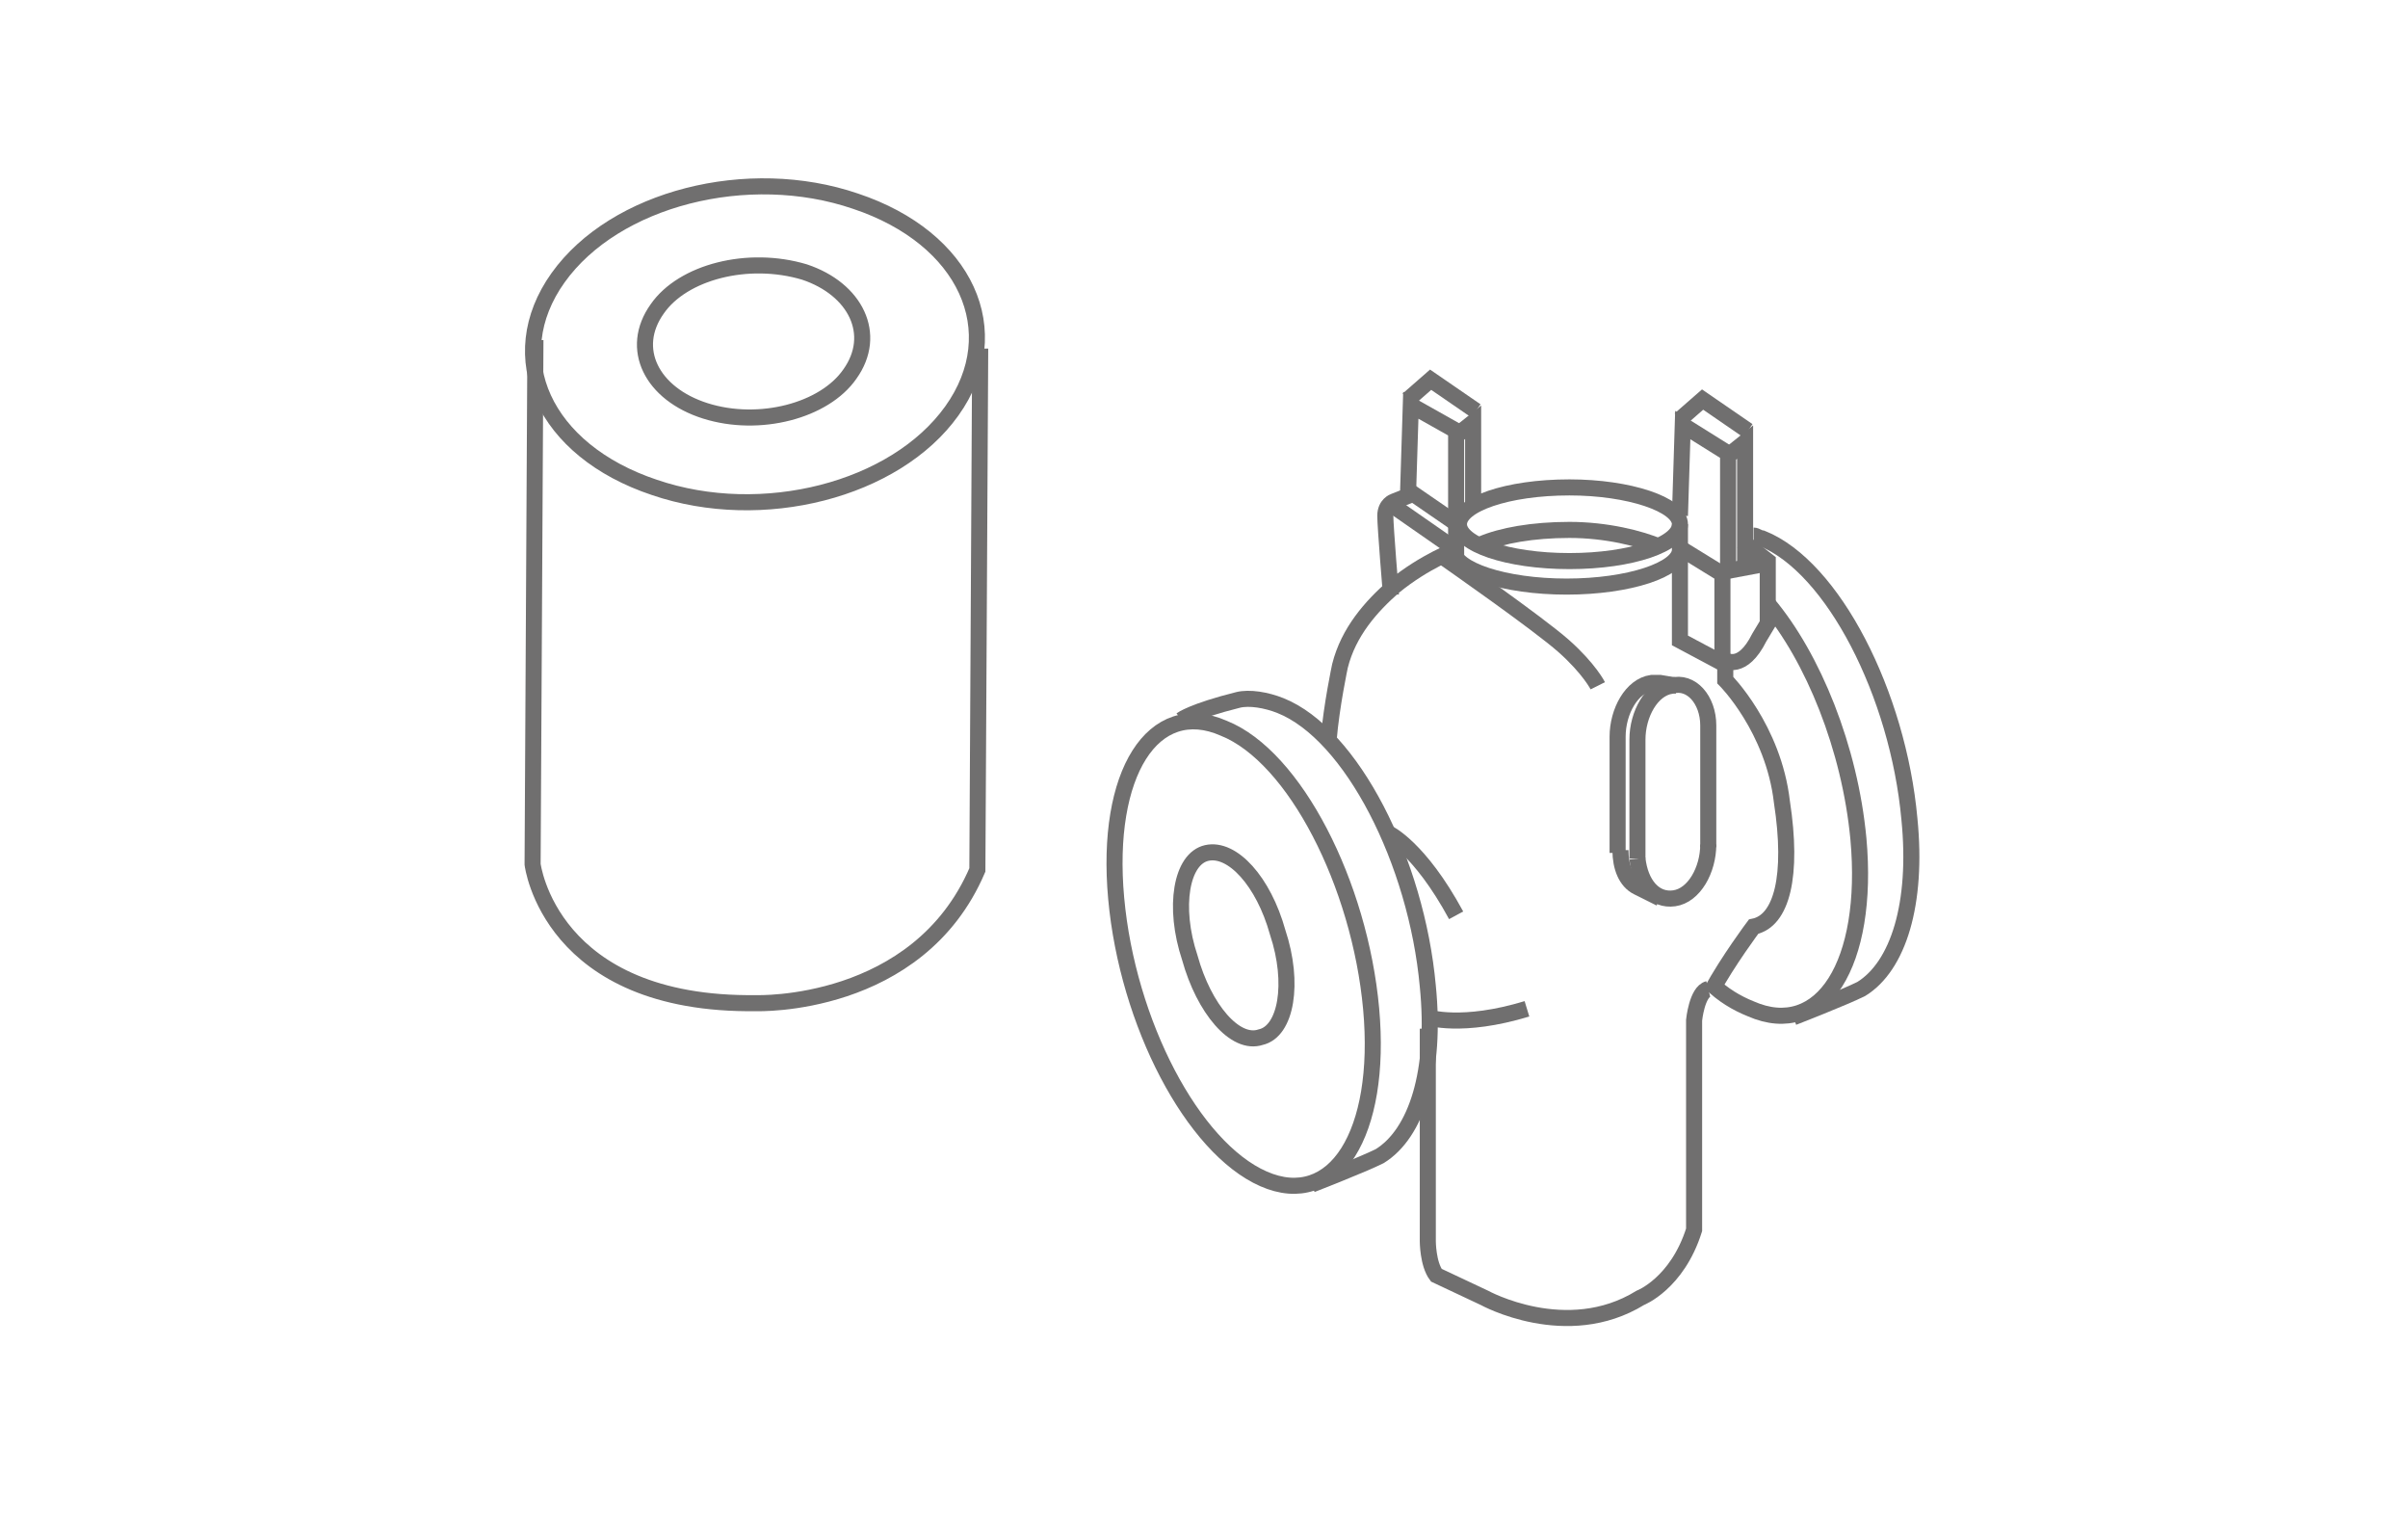<?xml version="1.0" encoding="utf-8"?>
<!-- Generator: Adobe Illustrator 23.1.1, SVG Export Plug-In . SVG Version: 6.00 Build 0)  -->
<svg version="1.1" id="Livello_5" xmlns="http://www.w3.org/2000/svg" xmlns:xlink="http://www.w3.org/1999/xlink" x="0px" y="0px"
	 viewBox="0 0 85 54" style="enable-background:new 0 0 85 54;" xml:space="preserve">
<style type="text/css">
	.st0{fill:none;stroke:#706F6F;stroke-width:0.567;}
</style>
<g>
	<g>
		<path class="st0" d="M44.6,41.6c2.5,1.1,4.2-1.6,3.8-6c-0.4-4.4-2.7-8.9-5.2-9.9c-2.5-1.1-4.2,1.6-3.8,6
			C39.8,36.1,42.1,40.5,44.6,41.6z"/>
		<path class="st0" d="M46.3,41.8c0,0,1.8-0.7,2.4-1c1.3-0.8,2-3,1.7-6c-0.4-4.4-2.7-8.9-5.2-9.9c-0.5-0.2-1.1-0.3-1.5-0.2
			c-1.6,0.4-2,0.7-2,0.7"/>
		<path class="st0" d="M44.5,36.6c0.9-0.2,1.2-1.9,0.6-3.7c-0.5-1.8-1.6-3-2.5-2.8c-0.9,0.2-1.2,1.9-0.6,3.7
			C42.5,35.6,43.6,36.9,44.5,36.6z"/>
		<path class="st0" d="M55.4,19.8c2.2,0,3.9-0.6,3.9-1.3c0-0.7-1.8-1.3-3.9-1.3c-2.2,0-3.9,0.6-3.9,1.3
			C51.5,19.2,53.2,19.8,55.4,19.8z"/>
		<path class="st0" d="M58.6,19.3c-0.7-0.3-1.9-0.6-3.2-0.6c-1.3,0-2.4,0.2-3.1,0.5"/>
		<path class="st0" d="M49.1,21c0,0-0.2-2.4-0.2-2.8c0-0.4,0.3-0.5,0.3-0.5l0.5-0.2l0.1-3.2l1.6,0.9v3.2v1c0,0-1.1,0.4-2.2,1.3
			c-0.8,0.7-1.6,1.6-1.9,2.8c0,0-0.3,1.4-0.4,2.6"/>
		<path class="st0" d="M49,29.4c0,0,1.1,0.5,2.4,2.9"/>
		<path class="st0" d="M50.4,35.9c0,0,1.2,0.4,3.5-0.3"/>
		<path class="st0" d="M50.4,36.3v7.5c0,0,0,0.8,0.3,1.2l1.7,0.8c0,0,2.9,1.6,5.5,0c0,0,1.3-0.5,1.9-2.4V36c0,0,0.1-1,0.5-1.1"/>
		<path class="st0" d="M63.3,35.9c0,0,1.8-0.7,2.4-1c1.3-0.8,2-3,1.7-6c-0.4-4.4-2.7-8.9-5.2-9.9c-0.1,0-0.2-0.1-0.3-0.1"/>
		<path class="st0" d="M60.4,34.7c0.4,0.4,0.9,0.7,1.4,0.9c2.5,1.1,4.2-1.6,3.8-6c-0.3-3.2-1.6-6.4-3.2-8.3"/>
		<path class="st0" d="M60.4,35c0.6-1.1,1.5-2.3,1.5-2.3c1-0.2,1.4-1.8,1-4.4c-0.3-2.6-2-4.3-2-4.3v-0.7c0,0,0.6,0.4,1.2-0.8
			l0.3-0.5v-2.2l-0.9-0.7"/>
		<line class="st0" x1="49.1" y1="17.8" x2="51.4" y2="19.4"/>
		<path class="st0" d="M51,19.7c0,0,3.3,2.3,4.2,3.1c0.9,0.8,1.2,1.4,1.2,1.4"/>
		<path class="st0" d="M60.3,29.9l0-4.3c0-0.9-0.6-1.6-1.3-1.4c-0.7,0.1-1.2,1-1.2,1.9l0,4.2"/>
		<path class="st0" d="M60.3,29.8c0,0.9-0.5,1.8-1.2,1.9c-0.7,0.1-1.2-0.5-1.3-1.4"/>
		<path class="st0" d="M59.2,24.2c0,0,0,0-0.6-0.1c-0.1,0-0.2,0-0.3,0c-0.7,0.1-1.2,1-1.2,1.9l0,4.1"/>
		<path class="st0" d="M58.6,31.7c0,0-0.6-0.3-0.8-0.4c-0.4-0.2-0.6-0.7-0.6-1.3"/>
		<polyline class="st0" points="60.8,20 60.8,20.1 60.8,23.3 		"/>
		<polyline class="st0" points="59.4,19.4 60.7,20.2 62.3,19.9 		"/>
		<polyline class="st0" points="51.5,15.3 52,14.9 52,17.8 		"/>
		<path class="st0" d="M49.7,14.1l0.8-0.7c0,0,1.6,1.1,1.6,1.1"/>
		<polyline class="st0" points="59.3,19.5 59.3,22.6 60.8,23.4 		"/>
		<path class="st0" d="M51.3,19.4c0,0.7,1.8,1.3,4,1.3c2.2,0,4-0.6,4-1.3v-0.9"/>
		<polyline class="st0" points="61.1,16 61.6,15.6 61.6,18.5 61.6,20.1 		"/>
		<path class="st0" d="M59.3,14.8l0.8-0.7c0,0,1.6,1.1,1.6,1.1"/>
		<polyline class="st0" points="59.3,18.2 59.4,15 61,16 61,19.2 61,20.2 		"/>
		<line class="st0" x1="49.7" y1="17.3" x2="51.3" y2="18.4"/>
	</g>
	<g>
		<path class="st0" d="M34.6,12.3l-0.1,18.4c-2.1,4.9-7.8,4.7-7.8,4.7c-7.3,0.1-7.9-4.9-7.9-4.9L18.9,12"/>
		<path class="st0" d="M19.7,9.8c-2,2.8-0.5,6.1,3.4,7.4c3.8,1.3,8.5,0.1,10.5-2.7c2-2.8,0.5-6.1-3.4-7.4C26.4,5.8,21.7,7,19.7,9.8z
			"/>
		<path class="st0" d="M23.2,10.9c-1,1.4-0.2,3,1.7,3.6c1.9,0.6,4.2,0,5.1-1.3c1-1.4,0.2-3-1.6-3.6C26.4,9,24.1,9.6,23.2,10.9z"/>
	</g>
</g>
</svg>
